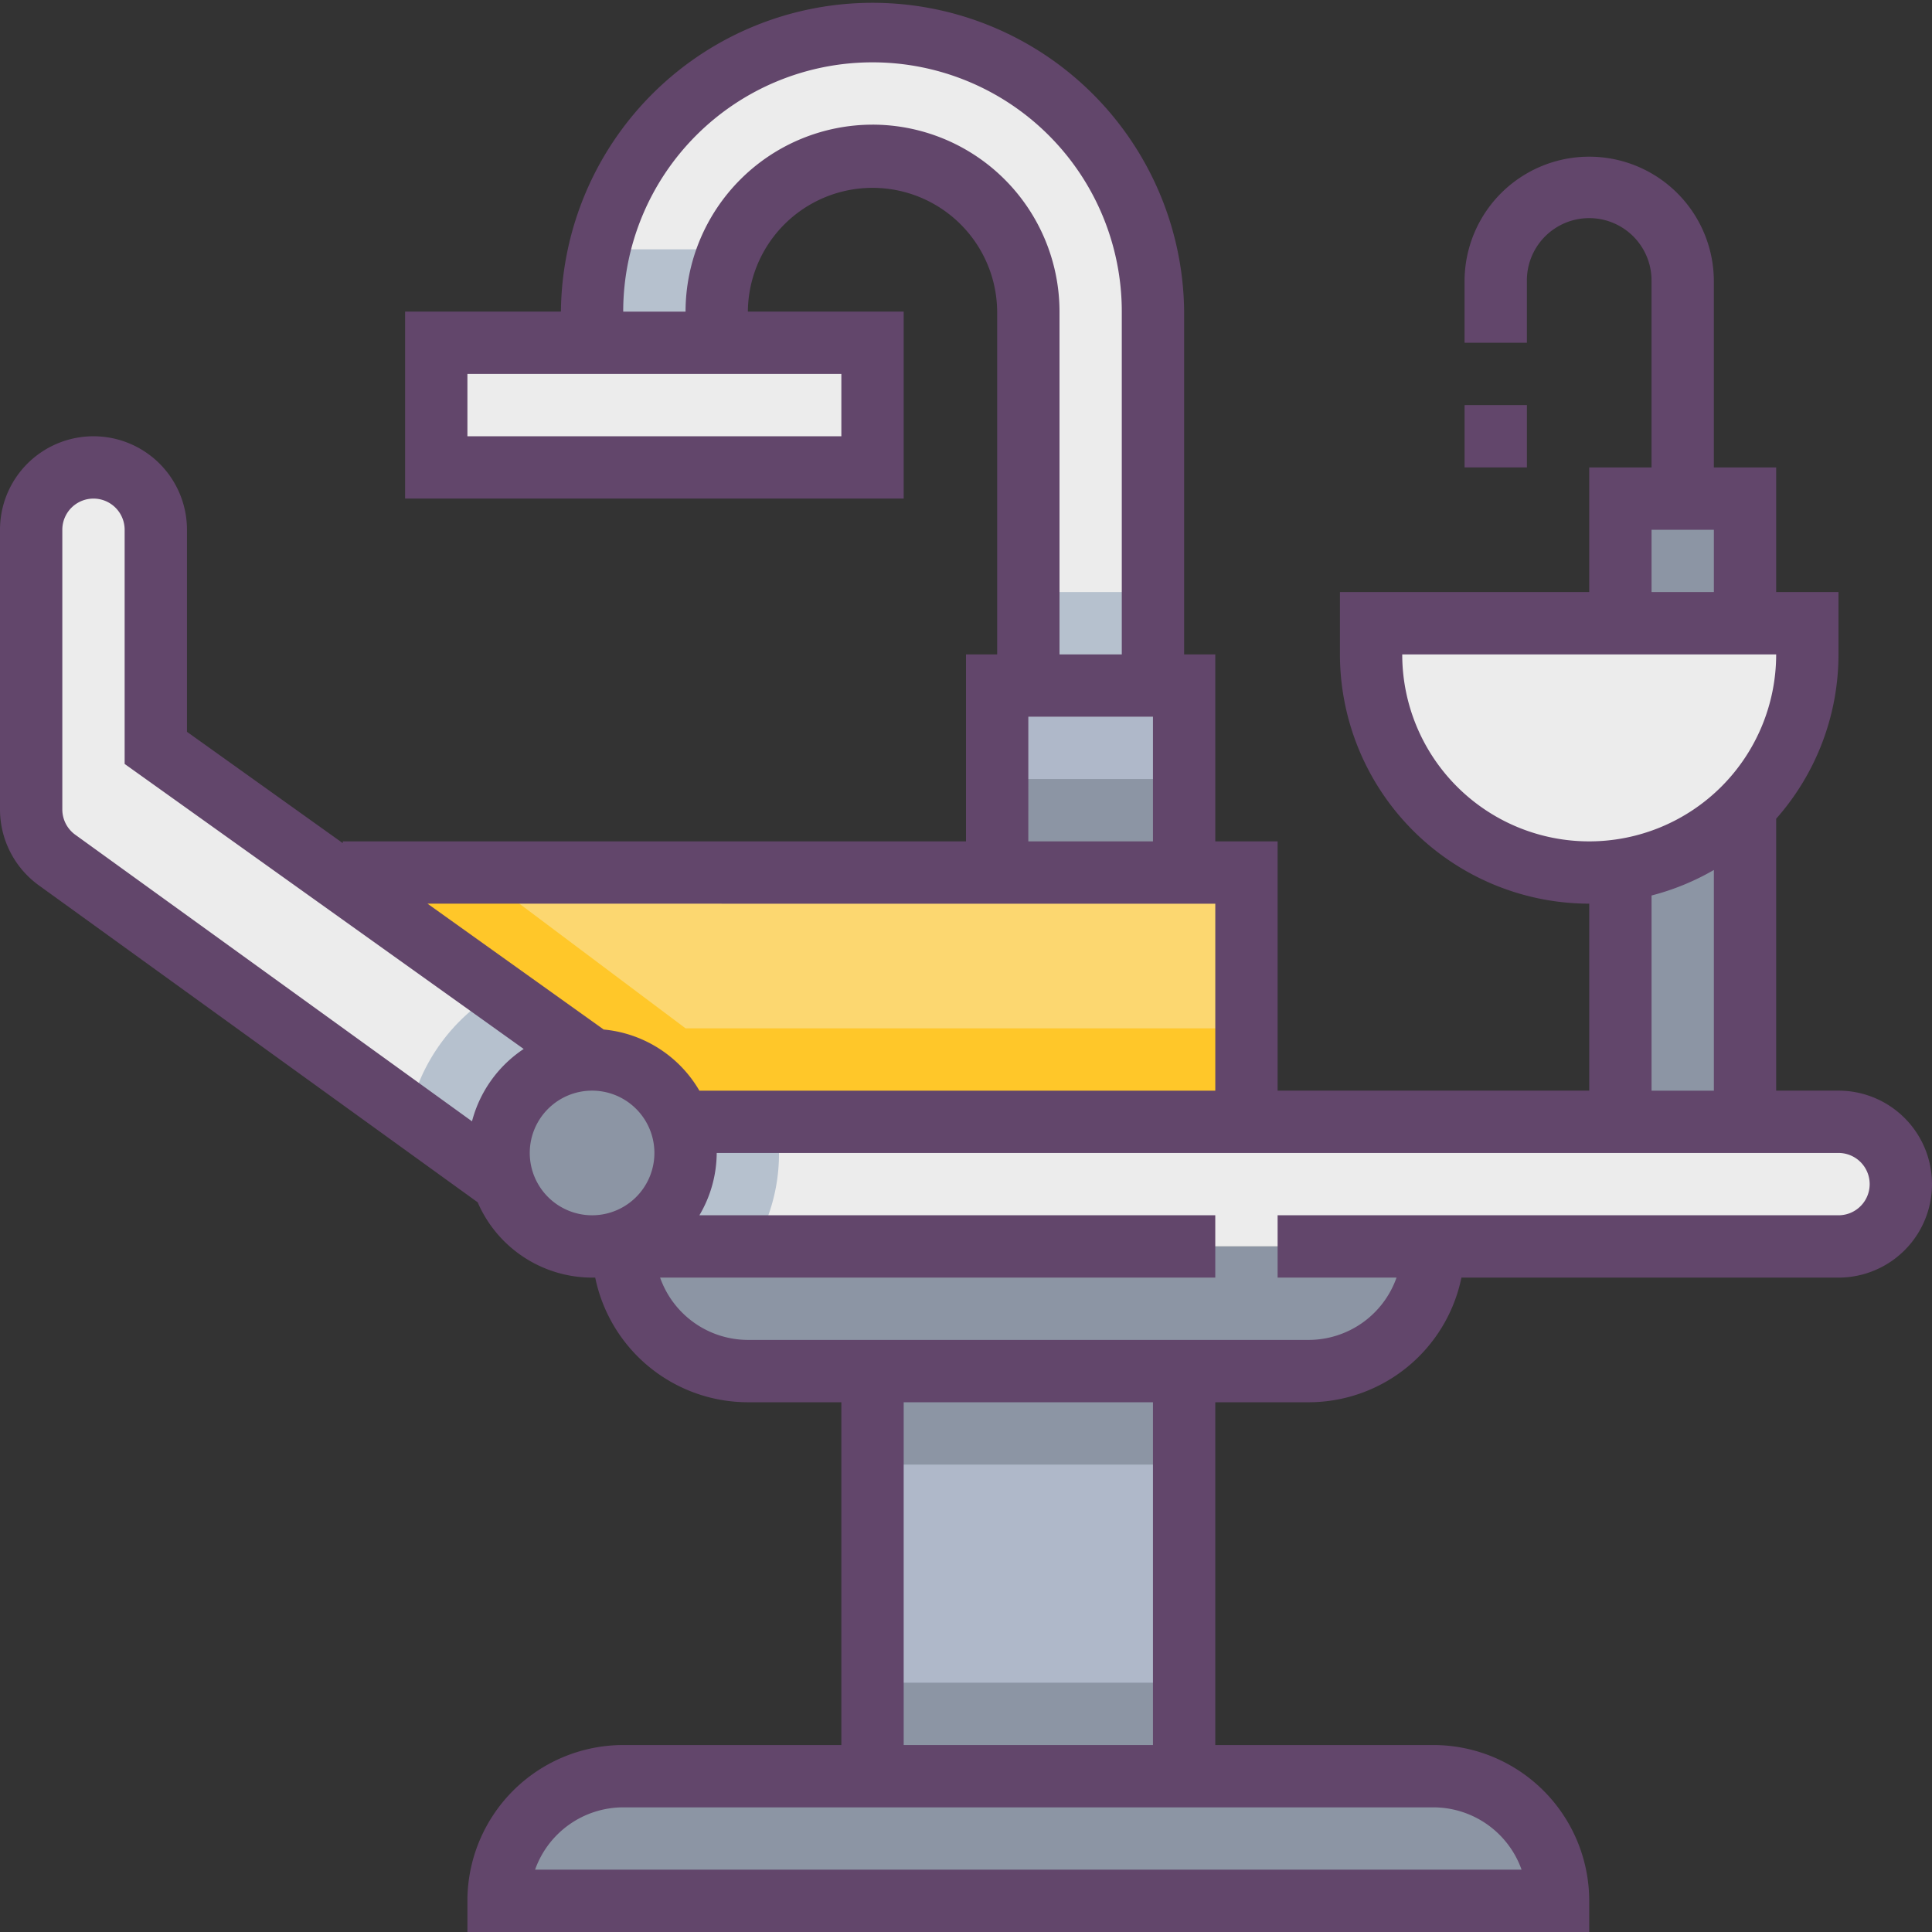 <svg xmlns="http://www.w3.org/2000/svg" width="305.98" height="305.98" viewBox="0 0 305.98 305.98">
  <rect x="0" y="0" width="305.98" height="305.98" fill="#333333" stroke="none"/>
  <g id="_026-dentist-chair" data-name="026-dentist-chair" transform="translate(0)">
    <rect id="Rectangle_73" data-name="Rectangle 73" width="19.741" height="69.092" transform="translate(256.629 118.444)" fill="#8c95a4"/>
    <rect id="Rectangle_74" data-name="Rectangle 74" width="29.611" height="39.481" transform="translate(157.926 108.574)" fill="#afb8c9"/>
    <rect id="Rectangle_75" data-name="Rectangle 75" width="29.611" height="24.676" transform="translate(157.926 123.379)" fill="#8c95a4"/>
    <path id="Path_21" data-name="Path 21" d="M123.222,268.416h98.7V224H64Z" transform="translate(-24.518 -85.815)" fill="#fcd770"/>
    <path id="Path_22" data-name="Path 22" d="M133.092,248.676,100.19,224H64l59.222,44.416h98.7V248.676Z" transform="translate(-24.518 -85.815)" fill="#ffc729"/>
    <rect id="Rectangle_76" data-name="Rectangle 76" width="49.352" height="78.963" transform="translate(138.185 207.277)" fill="#afb8c9"/>
    <g id="Group_23" data-name="Group 23" transform="translate(138.185 207.277)">
      <rect id="Rectangle_77" data-name="Rectangle 77" width="49.352" height="19.741" transform="translate(0 59.222)" fill="#8c95a4"/>
      <rect id="Rectangle_78" data-name="Rectangle 78" width="49.352" height="24.676" fill="#8c95a4"/>
    </g>
    <path id="Path_23" data-name="Path 23" d="M96.833,243.379H294.24a9.868,9.868,0,0,0,9.87-9.87h0a9.868,9.868,0,0,0-9.87-9.87h-182.6l-14.806-9.87L27.741,164.416V129.87A9.868,9.868,0,0,0,17.87,120h0A9.868,9.868,0,0,0,8,129.87v44.3a9.863,9.863,0,0,0,4.091,8l69.936,50.511Z" transform="translate(-3.065 -45.973)" fill="#ececec"/>
    <path id="Path_24" data-name="Path 24" d="M134.009,265.352l-14.983-10.7a29.613,29.613,0,0,0-13.986,19.39L119.2,284.269l14.805,10.694h25.618a29,29,0,0,0,3.548-19.741H148.815Z" transform="translate(-40.241 -97.557)" fill="#b6c1ce"/>
    <g id="Group_24" data-name="Group 24" transform="translate(78.963 167.796)">
      <ellipse id="Ellipse_9" data-name="Ellipse 9" cx="14.805" cy="14.805" rx="14.805" ry="14.805" fill="#8c95a4"/>
      <path id="Path_25" data-name="Path 25" d="M160,320a19.741,19.741,0,0,0,19.741,19.741h88.833A19.741,19.741,0,0,0,288.314,320Z" transform="translate(-140.259 -290.389)" fill="#8c95a4"/>
      <path id="Path_26" data-name="Path 26" d="M295.8,475.741H128A19.742,19.742,0,0,1,147.741,456H276.055A19.742,19.742,0,0,1,295.8,475.741Z" transform="translate(-128 -342.491)" fill="#8c95a4"/>
    </g>
    <path id="Path_27" data-name="Path 27" d="M152,62.287v-9.87A44.414,44.414,0,0,1,196.416,8h0a44.414,44.414,0,0,1,44.417,44.416v64.157H221.092V52.416a24.679,24.679,0,0,0-24.676-24.676h0a24.678,24.678,0,0,0-24.676,24.676v9.87Z" transform="translate(-58.232 -3.065)" fill="#ececec"/>
    <rect id="Rectangle_79" data-name="Rectangle 79" width="19.741" height="19.741" transform="translate(162.861 93.768)" fill="#b6c1ce"/>
    <rect id="Rectangle_80" data-name="Rectangle 80" width="19.741" height="19.741" transform="translate(256.629 78.963)" fill="#8c95a4"/>
    <path id="Path_28" data-name="Path 28" d="M386.546,199.481h0A34.546,34.546,0,0,1,352,164.935V160h69.092v4.935A34.546,34.546,0,0,1,386.546,199.481Z" transform="translate(-134.852 -61.297)" fill="#ececec"/>
    <path id="Path_29" data-name="Path 29" d="M153.14,64A44.271,44.271,0,0,0,152,73.87v9.87h19.741V73.87A24.572,24.572,0,0,1,173.823,64Z" transform="translate(-58.232 -24.519)" fill="#b6c1ce"/>
    <rect id="Rectangle_81" data-name="Rectangle 81" width="69.092" height="19.741" transform="translate(69.093 54.287)" fill="#ececec"/>
    <path id="Path_30" data-name="Path 30" d="M291.175,172.731H281.3V129.666a39.271,39.271,0,0,0,9.87-26.028v-9.87H281.3V74.027h-9.87V44.416a19.741,19.741,0,0,0-39.481,0v9.87h9.87v-9.87a9.87,9.87,0,0,1,19.741,0V74.027h-9.87V93.768H212.212v9.87a39.527,39.527,0,0,0,39.481,39.481v29.611H202.342V133.249h-9.87V103.638h-4.935V49.352a49.352,49.352,0,0,0-98.7,0H64.157V78.963H143.12V49.352H118.444a19.741,19.741,0,0,1,39.481,0v54.287H152.99v29.611h-98.7v.281L29.611,115.9v-32A14.805,14.805,0,0,0,0,83.9v44.308a14.849,14.849,0,0,0,6.139,12l69.512,50.205a19.766,19.766,0,0,0,18.117,11.928h.5a24.718,24.718,0,0,0,24.177,19.741h14.805v54.287H98.7a24.7,24.7,0,0,0-24.676,24.676v4.935H251.693v-4.935a24.7,24.7,0,0,0-24.676-24.676H192.471V222.082h14.806a24.722,24.722,0,0,0,24.177-19.741h59.72a14.805,14.805,0,1,0,0-29.611ZM261.564,83.9h9.87v9.87h-9.87Zm-39.481,19.741H281.3a29.611,29.611,0,0,1-59.222,0Zm39.481,38.183a39.3,39.3,0,0,0,9.87-4.042v34.951h-9.87Zm-128.314-82.6v9.87H74.027v-9.87Zm4.935-39.481a29.641,29.641,0,0,0-29.611,29.611H98.7a39.481,39.481,0,0,1,78.963,0v54.287H167.8V49.352A29.641,29.641,0,0,0,138.185,19.741Zm24.676,93.768H182.6v19.741H162.86Zm29.611,29.611v29.611H110.765a19.64,19.64,0,0,0-15.156-9.683L67.71,143.12ZM9.87,128.206V83.9a4.935,4.935,0,0,1,9.87,0v37.088l63.2,45.142a19.754,19.754,0,0,0-8.187,11.459L11.918,132.2A4.943,4.943,0,0,1,9.87,128.206ZM83.9,182.6a9.87,9.87,0,1,1,9.87,9.87A9.88,9.88,0,0,1,83.9,182.6ZM240.979,296.11H84.742a14.834,14.834,0,0,1,13.962-9.87H227.018A14.834,14.834,0,0,1,240.979,296.11ZM182.6,276.369H143.12V222.082H182.6Zm108.574-83.9H202.342v9.87h18.833a14.785,14.785,0,0,1-13.9,9.87H118.444a14.785,14.785,0,0,1-13.9-9.87h87.925v-9.87H110.765a19.538,19.538,0,0,0,2.744-9.87H291.175a4.935,4.935,0,1,1,0,9.87Z" transform="translate(0 0)" fill="#62466b"/>
    <rect id="Rectangle_82" data-name="Rectangle 82" width="9.87" height="9.87" transform="translate(231.953 64.157)" fill="#62466b"/>
  </g>
</svg>
